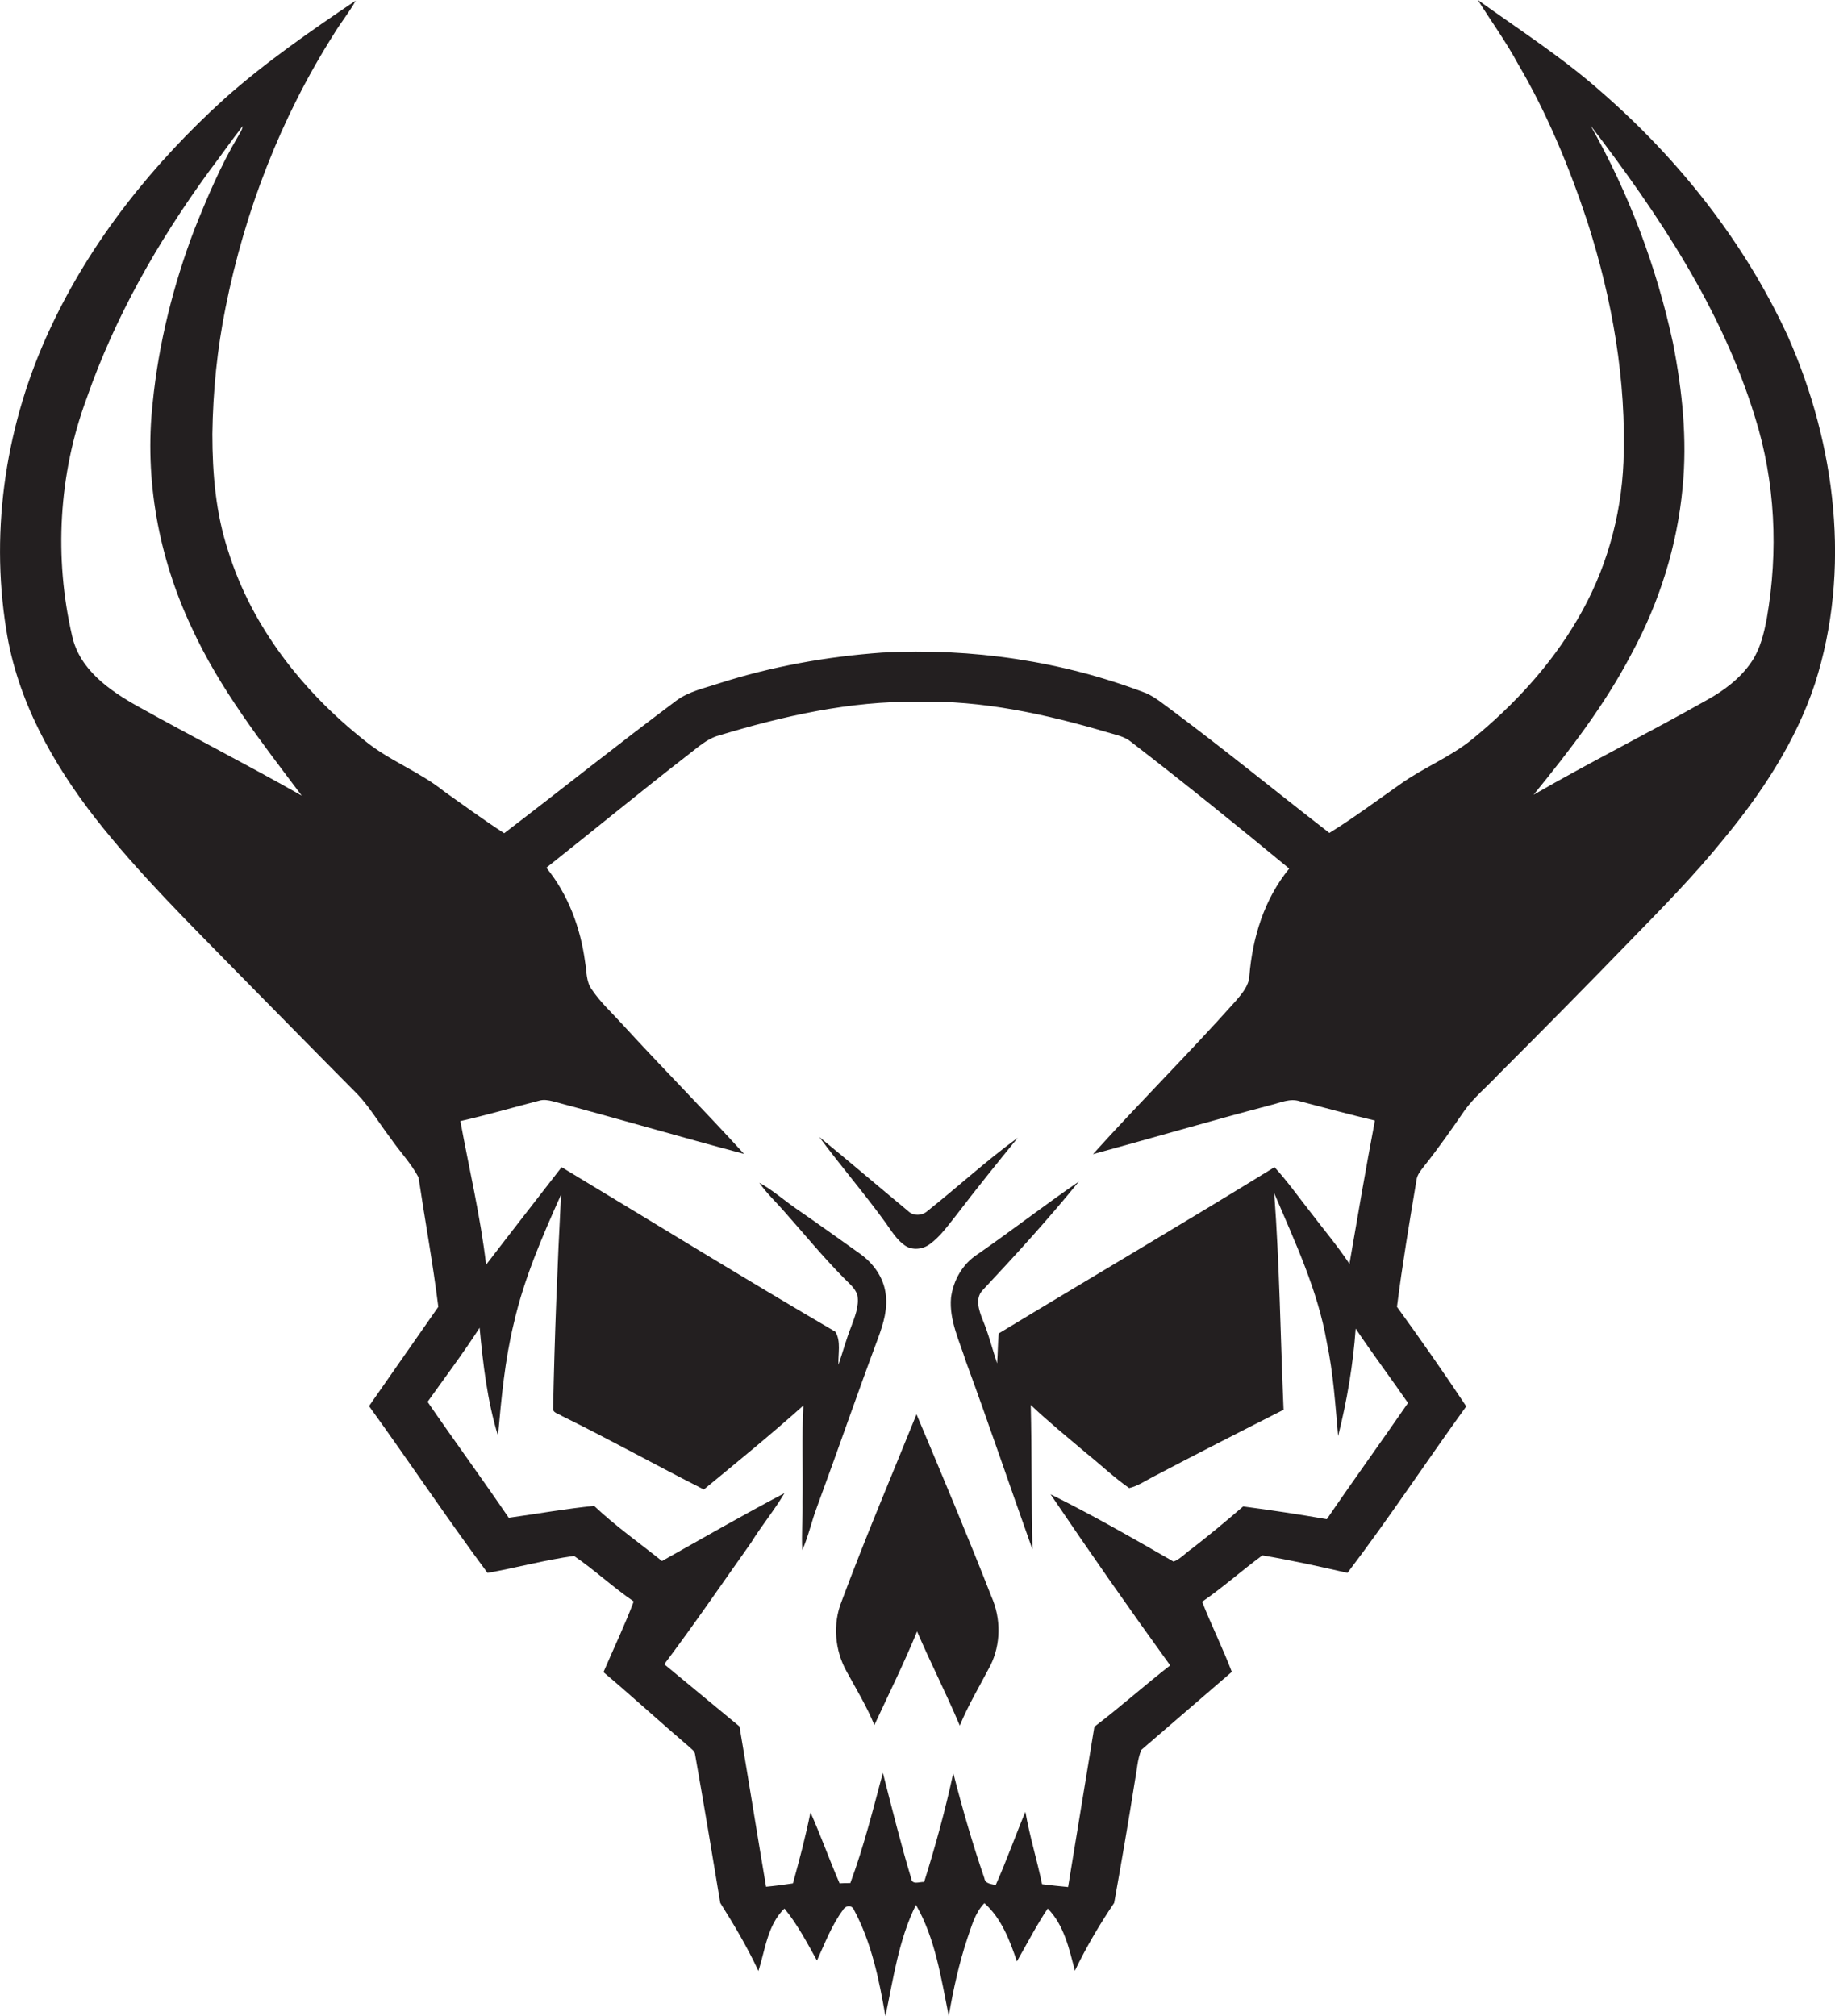 <?xml version="1.0" encoding="utf-8"?>
<!-- Generator: Adobe Illustrator 19.2.0, SVG Export Plug-In . SVG Version: 6.00 Build 0)  -->
<svg version="1.1" id="Layer_1" xmlns="http://www.w3.org/2000/svg" xmlns:xlink="http://www.w3.org/1999/xlink" x="0px" y="0px"
	 viewBox="0 0 648.9 713" enable-background="new 0 0 648.9 713" xml:space="preserve">
<g>
	<path fill="#231F20" d="M632.3,119.1C617.1,86,594,56.7,566.6,32.8C552.9,20.6,537.5,10.7,522.6,0c4.7,7.5,10,14.8,14.2,22.6
		c10.3,17.5,18.1,36.4,24.5,55.7c8.8,27.4,13.9,56.3,12.8,85.1c-0.8,19.5-6.3,38.8-16.3,55.7c-9.5,16.3-22.5,30.3-37,42.2
		c-7.9,6.5-17.5,10.2-25.7,16.1c-8.3,5.8-16.4,11.9-25,17.2c-18.6-14.4-36.8-29.3-55.7-43.4c-2.9-2.1-5.7-4.5-9-6
		c-29.6-11.4-61.7-16.1-93.4-14.4c-19.6,1.4-39.1,4.9-57.8,10.9c-5.1,1.7-10.5,2.8-14.9,6c-20.6,15.4-40.6,31.4-61,47
		c-7.3-4.7-14.3-9.9-21.4-14.9c-8.7-7-19.4-10.8-28.1-18c-21.8-17.3-39.8-40.2-48.1-66.9c-4.4-13.3-5.6-27.4-5.6-41.4
		c0.2-15.1,1.7-30.1,4.7-44.9c6.8-34,19.5-66.9,38.1-96.3c2.5-4.2,5.6-7.9,7.9-12.1C109.8,11,93.9,22,79.5,34.8
		c-25.4,23-47.3,50.3-61.8,81.5C2.3,149.2-3.6,186.6,2.2,222.6c3.8,24.8,16.3,47.3,31.6,66.9c15.2,19.4,32.8,36.7,50,54.3
		c14.2,14.4,28.4,28.9,42.7,43.3c4.4,4.7,7.6,10.2,11.5,15.3c3.2,4.7,7.3,8.9,10,14c2.3,15.3,5.1,30.5,7,45.8
		c-8.2,11.7-16.3,23.4-24.5,35.1c14.1,19.5,27.5,39.6,41.9,59c10.2-1.8,20.3-4.6,30.6-6c7.3,5,13.8,11.1,21.1,16.1
		c-3.2,8.5-7.1,16.6-10.7,25c10.2,8.6,20.1,17.7,30.3,26.4c0.8,0.8,2,1.5,2.1,2.7c3.1,17.5,6,35,8.9,52.5
		c4.9,7.8,9.6,15.7,13.5,24.1c2.4-7.5,3.2-16.3,9.2-22.1c4.6,5.6,8,12.1,11.5,18.4c2.8-6.1,5.2-12.5,9.2-17.9c0.9-1.6,3.1-1.9,3.9,0
		c6.2,11.6,8.9,24.7,11.1,37.6c2.8-13.3,4.7-27.1,10.8-39.4c6.9,12,8.9,26,11.6,39.3c1.6-9.3,3.6-18.5,6.6-27.5
		c1.5-4.3,2.7-9,6-12.4c6,5.3,9,13.2,11.5,20.6c3.6-6.3,6.9-12.7,10.9-18.7c5.8,5.9,7.6,14.3,9.6,22c4-8.3,8.7-16.3,13.9-24
		c2.6-14.5,5.1-29,7.4-43.6c0.7-3.5,0.8-7.2,2.2-10.5c10.7-9.2,21.3-18.4,32-27.6c-3.2-8.4-7.2-16.4-10.5-24.8
		c7.4-5.1,14.1-11.1,21.3-16.4c10.1,1.7,20.1,3.9,30.1,6.2c14.6-19.2,27.9-39.4,42-58.9c-7.9-11.9-16.1-23.6-24.5-35.2
		c1.9-15,4.4-29.9,6.9-44.8c0.2-1.8,1.4-3.3,2.5-4.7c5.1-6.4,9.8-13.1,14.4-19.8c3.4-4.8,8-8.5,12-12.8
		c15.9-15.9,31.6-31.8,47.2-47.9c11-11.3,22.1-22.6,32-34.8c13.8-16.6,26-35,32.8-55.6C654.7,201.7,649.2,157.3,632.3,119.1z
		 M48.7,249.8c-10-5.6-20.6-13-23.2-24.9c-6.4-27.6-4.8-57.2,5.1-83.9c10-28.8,25.2-55.5,43.1-80.1c4.1-5.4,8-11,12.1-16.3
		c-0.1,1.4-1,2.4-1.6,3.6c-6.2,10.4-10.9,21.6-15.4,32.8c-7.5,19.7-12.7,40.4-14.8,61.4c-3,27.1,2.1,54.8,13.7,79.4
		c9.9,21.7,24.7,40.6,39,59.6C87.5,270.5,67.9,260.5,48.7,249.8z M497.9,496.2c-9.5,13.8-19.3,27.3-28.7,41.1
		c-9.8-1.7-19.7-3.2-29.6-4.5c-5.9,5.1-11.9,10.1-18.1,14.9c-2.2,1.5-4.1,3.7-6.5,4.6c-14.3-8.2-28.7-16.5-43.5-23.8
		c13.8,20.4,27.9,40.6,42.3,60.5c-9.1,7.1-17.7,14.8-26.8,21.7c-3.1,18.9-6.2,37.8-9.3,56.7c-3.1-0.3-6.2-0.6-9.2-1
		c-1.8-8.6-4.4-17-5.9-25.6c-3.6,8.6-6.7,17.4-10.5,25.9c-1.5-0.4-3.7-0.4-4-2.4c-4.2-12.2-7.8-24.7-11-37.2
		c-2.8,13-6.3,25.8-10.3,38.5c-1.6-0.1-4.3,1.2-4.6-1.3c-3.7-12.3-6.8-24.8-10-37.3c-3.5,13.1-6.8,26.3-11.5,39
		c-1.3,0-2.5,0-3.8,0.1c-3.6-8.3-6.6-16.8-10.3-25.1c-1.7,8.5-3.9,16.8-6.2,25.1c-3.2,0.5-6.3,0.9-9.5,1.2
		c-3.2-18.9-6.2-37.8-9.4-56.7c-8.9-7.3-17.7-14.7-26.6-22c10.6-14.1,20.5-28.6,30.7-43c3.7-6,8.2-11.4,11.8-17.5
		c-14.6,7.7-28.9,15.9-43.3,24c-8-6.4-16.5-12.4-24-19.5c-10.1,1-20.1,2.8-30.2,4.2c-9.4-13.8-19.3-27.3-28.7-41
		c6.2-8.7,12.6-17.2,18.4-26.2c1.2,12.8,2.7,25.8,6.5,38.2c1.2-13.3,2.4-26.7,5.6-39.8c3.6-15.8,10.1-30.8,16.7-45.5
		c-1.3,25.1-2.3,50.3-2.8,75.5c-0.3,1.7,2,2,3.1,2.8c16.9,8.3,33.4,17.5,50.2,26c11.9-9.8,23.8-19.5,35.2-29.7
		c-0.6,11.3-0.1,22.7-0.3,34c0.1,5.7-0.4,11.4-0.1,17.2c2.2-5,3.3-10.3,5.2-15.3c7.3-19.8,14.2-39.9,21.6-59.7
		c1.9-5.2,3.6-10.7,2.6-16.3c-0.9-5.6-4.5-10.4-9-13.6c-7.6-5.4-15.1-10.8-22.8-16.1c-4.3-3-8.2-6.5-12.8-9c2.5,3.6,5.7,6.6,8.6,9.9
		c7.1,8,13.8,16.2,21.3,23.8c1.8,1.9,4,3.5,4.8,6.1c0.7,3.9-1,7.8-2.3,11.4c-1.7,4.3-2.9,8.8-4.4,13.2c-0.2-3.8,1-8.3-1.1-11.7
		c-32.5-19-64.6-38.8-96.8-58.2c-8.9,11.5-17.9,23-26.7,34.5c-2-17.1-6-33.9-9.1-50.8c9.3-2.1,18.5-4.8,27.8-7.2
		c1.6-0.5,3.3-0.2,4.9,0.2c22.6,6,45,12.6,67.6,18.6c-14.1-15.5-28.8-30.3-42.9-45.7c-3.7-4.1-7.8-7.8-10.9-12.4
		c-2.1-2.8-1.8-6.5-2.4-9.8c-1.6-12-6-23.9-13.7-33.3c16.8-13.3,33.3-26.9,50.2-40c3.4-2.6,6.7-5.7,10.9-6.8
		c22.8-6.9,46.3-12.2,70.2-11.9c22.8-0.6,45.4,4.4,67.1,10.8c2.9,0.9,6,1.4,8.4,3.4c18.9,14.6,37.5,29.6,55.9,44.8
		c-8.8,10.7-13,24.4-14.1,38c-0.2,3.5-2.6,6.2-4.7,8.7c-16.5,18.5-34,35.9-50.6,54.3c20.9-5.7,41.7-11.8,62.6-17.3
		c3.5-0.8,7-2.6,10.6-1.4c8.8,2.3,17.6,4.7,26.5,6.8c-3.2,16.9-6.1,33.8-9,50.7c-4.3-6.5-9.4-12.5-14.1-18.7
		c-4.1-5.2-7.9-10.6-12.4-15.5c-32.3,19.9-65,39.1-97.5,58.8c-0.4,3.5-0.3,7.1-0.6,10.6c-1.7-5.1-3-10.4-5.1-15.4
		c-1.3-3.3-2.8-7.6,0-10.5c11.7-12.5,23.2-25.1,34-38.4c-12.1,8.3-23.7,17.3-35.8,25.7c-5.3,3.4-8.6,9.2-9.4,15.4
		c-0.7,7.9,3,15.3,5.3,22.6c8.1,22,15.6,44.3,23.5,66.4c-0.4-17-0.2-34.1-0.6-51.1c6.3,6,13.1,11.5,19.7,17.1
		c5.1,4.1,9.8,8.6,15.1,12.3c3-0.7,5.6-2.5,8.3-3.9c15.4-8.1,30.9-16,46.3-23.8c-1.1-25.5-1.4-51.1-3.3-76.6
		c7.3,17.2,15.4,34.3,18.6,52.8c2.3,10.9,3,22,4,33.1c3.1-12.4,5.3-25.2,6.2-38C485.5,479,491.9,487.5,497.9,496.2z M624.8,218.6
		c-1,5.3-2.3,10.8-5.3,15.3c-4,6-9.9,10.4-16.1,13.8c-20.2,11.4-41,21.8-61.1,33.4c12.8-15.7,25.2-31.8,34.6-49.8
		c9.9-18.2,16.2-38.3,18.1-58.8c1.7-17.1-0.1-34.4-3.4-51.2c-5.8-26.9-15.6-53-29.2-77c24,31.4,46.5,65,58.2,103.2
		C627.8,170.4,628.9,195,624.8,218.6z"/>
	<path fill="#231F20" d="M320,440.5c2.6,1.8,6.2,1.4,8.7-0.4c3.9-2.8,6.6-6.8,9.6-10.5c7-9.2,14.3-18.2,21.6-27.2
		c-11,8-21.1,17.3-31.8,25.8c-1.9,1.8-5.1,2-7,0.1c-10.5-8.7-20.9-17.6-31.4-26.2c7.6,10.3,16,20,23.5,30.4
		C315.2,435.3,317.1,438.5,320,440.5z"/>
	<path fill="#231F20" d="M324.1,500.2c-8.9,22-18.2,43.9-26.5,66.2c-3.2,8-2.4,17.3,1.8,24.8c3.4,6.2,7.1,12.3,9.8,18.9
		c5.1-11,10.5-21.9,15.1-33.1c4.8,11.2,10.4,22.1,15.1,33.3c3-7.3,7.1-14.1,10.8-21.2c3.8-7.6,3.8-16.7,0.4-24.4
		C342.1,543,333.1,521.6,324.1,500.2z"/>
</g>
</svg>
